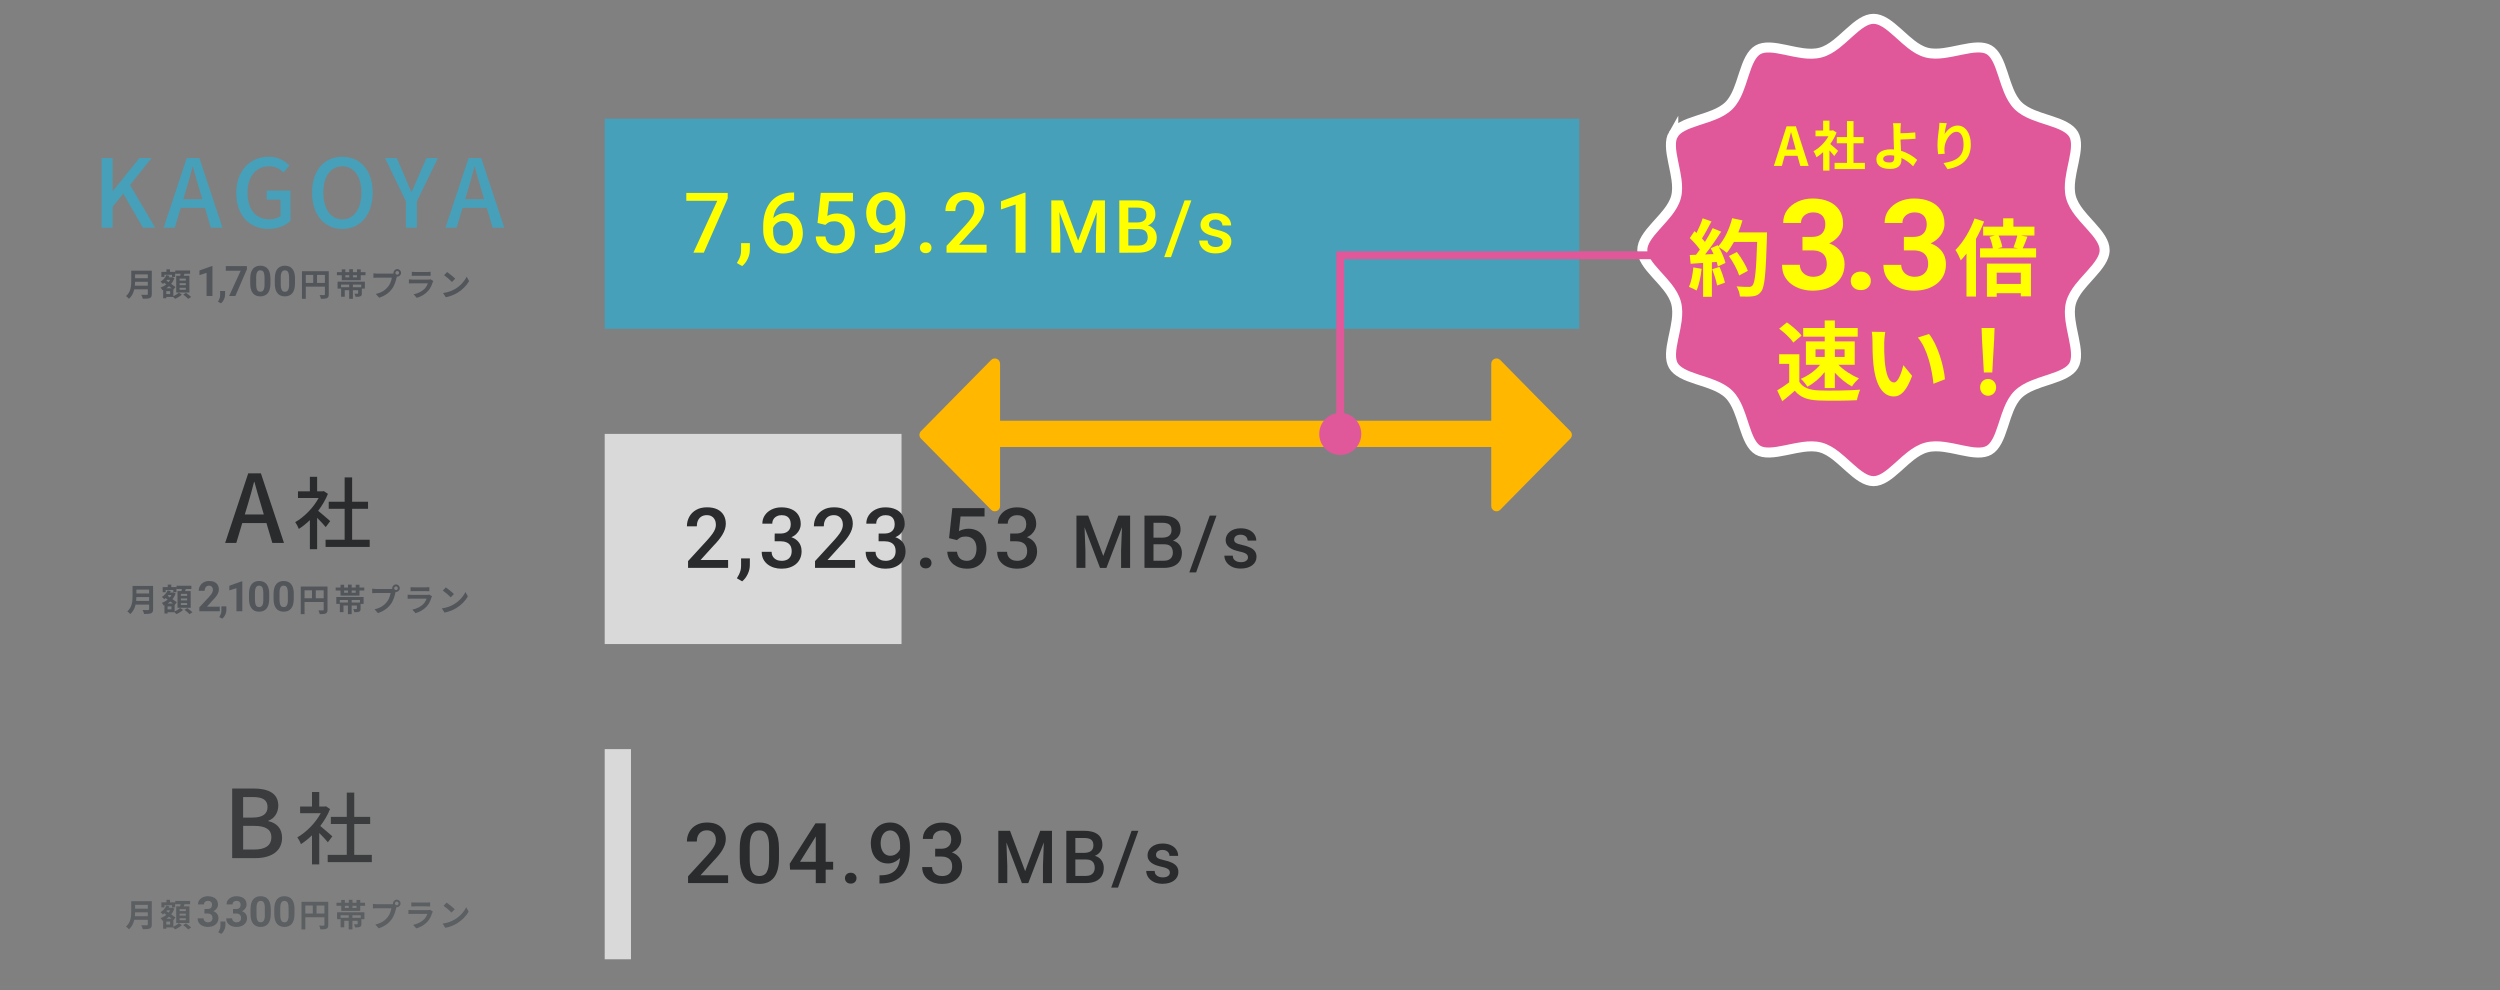 <?xml version="1.0" encoding="UTF-8"?><svg id="_レイヤー_1" xmlns="http://www.w3.org/2000/svg" width="1000" height="396" viewBox="0 0 1000 396"><rect x="0" y="0" width="1000" height="396" fill="#808080" stroke="none"/><rect x="396.34" y="168.3" width="203.84" height="10.51" rx="2.1" ry="2.1" fill="#ffb700" stroke-width="0"/><path d="m368.38,175.43c-.81-.82-.81-2.13,0-2.95l28.05-28.47c1.32-1.34,3.6-.4,3.6,1.48v56.94c0,1.88-2.28,2.81-3.6,1.47l-28.05-28.47Z" fill="#ffb700" stroke-width="0"/><path d="m628.15,172.48c.81.82.81,2.13,0,2.95l-28.05,28.47c-1.32,1.34-3.6.4-3.6-1.48v-56.94c0-1.88,2.28-2.81,3.6-1.47l28.05,28.47Z" fill="#ffb700" stroke-width="0"/><path d="m40.66,91.08v-27.84h4.39v13.16h.11l10.59-13.16h4.88l-8.62,10.74,10.06,17.1h-4.88l-7.87-13.62-4.27,5.22v8.4h-4.39Zm32.66-11.39h7.6l-1.1-3.74c-.95-3.03-1.78-6.13-2.65-9.27h-.15c-.79,3.18-1.66,6.24-2.57,9.27l-1.13,3.74Zm11.01,11.39l-2.35-7.94h-9.68l-2.38,7.94h-4.46l9.23-27.84h5.07l9.23,27.84h-4.65Zm23.05.49c-7.45,0-12.86-5.22-12.86-14.34s5.6-14.53,12.97-14.53c3.93,0,6.58,1.74,8.28,3.52l-2.38,2.8c-1.36-1.4-3.06-2.5-5.75-2.5-5.18,0-8.62,4.01-8.62,10.55s3.06,10.67,8.81,10.67c1.7,0,3.4-.49,4.39-1.36v-6.54h-5.52v-3.59h9.49v12.07c-1.85,1.85-4.99,3.25-8.81,3.25Zm29.55,0c-7.15,0-12.1-5.56-12.1-14.53s4.96-14.34,12.1-14.34,12.14,5.37,12.14,14.34-4.99,14.53-12.14,14.53Zm0-3.82c4.61,0,7.64-4.16,7.64-10.7s-3.03-10.52-7.64-10.52-7.6,3.97-7.6,10.52,2.99,10.7,7.6,10.7Zm25.44,3.33v-10.55l-8.36-17.29h4.69l3.22,7.38c.87,2.08,1.66,4.01,2.61,6.13h.15c.91-2.12,1.82-4.05,2.65-6.13l3.25-7.38h4.58l-8.4,17.29v10.55h-4.39Zm23.68-11.39h7.6l-1.1-3.74c-.95-3.03-1.78-6.13-2.65-9.27h-.15c-.79,3.18-1.66,6.24-2.57,9.27l-1.13,3.74Zm11.01,11.39l-2.35-7.94h-9.68l-2.38,7.94h-4.46l9.23-27.84h5.07l9.23,27.84h-4.65Z" fill="#46a0b9" stroke-width="0"/><path d="m53.52,108.28h6.3v1.48h-6.3v-1.48Zm.01,3.01h6.35v1.44h-6.35v-1.44Zm-.06,2.99h6.33v1.46h-6.33v-1.46Zm-.98-6h1.55v4.17c0,2.19-.34,5.28-2.47,7.07-.23-.32-.84-.88-1.17-1.08,1.92-1.63,2.09-4.06,2.09-5.99v-4.17Zm6.63,0h1.6v9.33c0,.9-.21,1.35-.79,1.6-.61.26-1.5.29-2.81.29-.09-.45-.38-1.19-.63-1.59.9.05,1.94.04,2.24.04.29-.01.39-.1.39-.37v-9.31Zm7.04,2.64h2.51v1.02h-2.51v-1.02Zm.42-3.19h1.41v1.97h-1.41v-1.97Zm-.64,7.58h3.39v3.47h-3.39v-1.15h2.11v-1.17h-2.11v-1.15Zm-1.39-6.57h5.51v2.04h-1.26v-.87h-3.04v.87h-1.21v-2.04Zm.71,6.57h1.26v4h-1.26v-4Zm3.16-4.39h.24l.23-.05.86.39c-.83,2.38-2.67,4-4.75,4.85-.16-.32-.52-.82-.78-1.08,1.88-.64,3.59-2.12,4.21-3.9v-.21Zm-1.88-.88l1.24.32c-.57,1.3-1.56,2.47-2.6,3.22-.2-.24-.68-.69-.96-.9,1-.61,1.87-1.58,2.32-2.64Zm-1.12,2.89l.79-.91c1.24.82,3.09,2.03,4,2.79l-.86,1.06c-.86-.78-2.66-2.06-3.93-2.94Zm4.67-4.74h5.94v1.3h-5.94v-1.3Zm1.74,5.09v.77h2.5v-.77h-2.5Zm0,1.83v.78h2.5v-.78h-2.5Zm0-3.66v.78h2.5v-.78h-2.5Zm-1.35-1.12h5.28v6.68h-5.28v-6.68Zm1.83-1.45l1.65.19c-.25.77-.55,1.56-.77,2.09l-1.26-.24c.15-.59.32-1.44.38-2.04Zm-.79,8.18l1.22.77c-.67.64-1.77,1.32-2.7,1.69-.23-.28-.66-.69-.97-.96.91-.34,1.94-.98,2.45-1.5Zm1.77.76l1.1-.69c.68.47,1.6,1.17,2.07,1.65l-1.17.77c-.42-.47-1.3-1.22-1.99-1.73Zm11.69-11.4v11.98h-2.36v-9.25l-2.84.9v-1.86l4.95-1.76h.26Zm5.05,9.98v1.58c0,.61-.16,1.22-.47,1.84-.3.62-.68,1.13-1.15,1.52l-1.23-.63c.14-.25.27-.5.4-.76.13-.25.24-.53.33-.83.09-.3.13-.64.13-1.03v-1.7h1.99Zm8.74-9.96v1.27l-4.62,10.68h-2.5l4.62-10.1h-5.95v-1.85h8.45Zm9.41,4.92v2.07c0,.9-.1,1.67-.29,2.32-.19.65-.47,1.18-.83,1.59-.36.41-.78.71-1.27.91-.49.2-1.04.3-1.64.3-.48,0-.93-.06-1.35-.18-.42-.13-.79-.32-1.13-.58-.33-.26-.61-.59-.85-.99-.24-.4-.42-.89-.54-1.44-.13-.56-.19-1.2-.19-1.92v-2.07c0-.9.1-1.67.29-2.31.2-.65.47-1.17.83-1.58.36-.41.79-.71,1.28-.9.49-.2,1.04-.3,1.64-.3.48,0,.93.06,1.34.19.42.12.79.31,1.12.57.33.26.62.59.85.99.24.4.42.88.54,1.44.13.55.19,1.19.19,1.9Zm-2.37,2.38v-2.7c0-.43-.02-.81-.07-1.13-.04-.32-.11-.6-.2-.82-.09-.23-.21-.42-.35-.56-.14-.14-.29-.25-.47-.31-.18-.07-.37-.1-.58-.1-.27,0-.51.05-.71.16-.2.1-.38.27-.52.5-.14.22-.25.53-.33.9-.07.37-.11.83-.11,1.36v2.7c0,.43.02.81.07,1.14.05.33.12.61.21.85.1.23.21.42.34.57.14.14.29.25.47.31.18.07.38.1.59.1.26,0,.49-.05.7-.16.21-.11.38-.28.53-.51.15-.24.26-.54.33-.92.07-.38.11-.84.11-1.38Zm12.19-2.38v2.07c0,.9-.1,1.67-.29,2.32-.19.65-.47,1.18-.83,1.59-.36.41-.78.71-1.27.91s-1.04.3-1.64.3c-.48,0-.93-.06-1.35-.18-.42-.13-.79-.32-1.12-.58-.33-.26-.61-.59-.85-.99-.23-.4-.42-.89-.54-1.44-.13-.56-.19-1.2-.19-1.92v-2.07c0-.9.1-1.67.29-2.31.2-.65.47-1.17.83-1.58.36-.41.79-.71,1.28-.9.49-.2,1.04-.3,1.64-.3.48,0,.93.06,1.34.19.42.12.79.31,1.13.57.33.26.62.59.85.99.24.4.42.88.54,1.44.13.55.19,1.19.19,1.9Zm-2.37,2.38v-2.7c0-.43-.03-.81-.07-1.13-.04-.32-.11-.6-.2-.82-.09-.23-.21-.42-.34-.56-.14-.14-.29-.25-.47-.31-.18-.07-.37-.1-.58-.1-.27,0-.51.05-.71.16-.2.1-.38.27-.52.5-.14.22-.25.53-.33.9-.07.37-.11.83-.11,1.36v2.7c0,.43.02.81.07,1.14.05.33.12.61.21.85.1.23.21.42.34.57.14.14.29.25.47.31.18.07.38.1.59.1.26,0,.49-.05.7-.16.21-.11.38-.28.53-.51.15-.24.26-.54.33-.92.07-.38.11-.84.11-1.38Zm5.16-5.26h9.9v1.5h-8.37v9.54h-1.53v-11.05Zm9.17,0h1.54v9.27c0,.82-.18,1.25-.71,1.5-.52.24-1.27.28-2.41.28-.06-.43-.33-1.12-.54-1.51.73.04,1.55.03,1.8.03s.32-.08.32-.3v-9.25Zm-8.33,4.69h9.08v1.5h-9.08v-1.5Zm3.67-3.87h1.51v4.61h-1.51v-4.61Zm14.37,4.46h1.49v5.75h-1.49v-5.75Zm.03-6.08h1.48v3.66h-1.48v-3.66Zm-3.27,7.19h7.38v1.2h-5.91v2.62h-1.46v-3.82Zm6.82,0h1.49v2.45c0,.66-.13,1-.59,1.2-.45.2-1.08.21-1.92.21-.08-.4-.26-.92-.45-1.27.5.03,1.1.03,1.26.03.16-.01.21-.05.21-.19v-2.42Zm-8.23-2.21h10.93v2.77h-1.46v-1.58h-8.07v1.58h-1.4v-2.77Zm1.68-4.92h1.44v3.2h4.65v-3.2h1.5v4.36h-7.59v-4.36Zm-1.93,1.11h11.44v1.22h-11.44v-1.22Zm23.4.29c0,.4.33.73.73.73s.73-.33.73-.73-.33-.73-.73-.73-.73.33-.73.73Zm-.78,0c0-.83.68-1.51,1.51-1.51s1.51.68,1.51,1.51-.68,1.51-1.51,1.51-1.51-.68-1.51-1.51Zm1.54,1c-.13.24-.21.61-.28.87-.29,1.24-.84,3.2-1.9,4.6-1.13,1.51-2.81,2.76-5.07,3.48l-1.37-1.51c2.51-.58,3.93-1.68,4.94-2.95.84-1.05,1.32-2.48,1.49-3.57h-5.88c-.58,0-1.17.04-1.5.06v-1.79c.38.05,1.08.11,1.5.11h5.84c.25,0,.66-.01.98-.1l1.25.79Zm5.8-1.42c.34.05.88.08,1.31.08h4.84c.4,0,1.02-.03,1.36-.08v1.64c-.33-.03-.92-.05-1.39-.05h-4.82c-.42,0-.95.01-1.31.05v-1.64Zm8.59,3.67c-.09.16-.2.39-.24.52-.39,1.22-.93,2.46-1.87,3.49-1.27,1.42-2.89,2.27-4.5,2.74l-1.26-1.42c1.9-.4,3.4-1.22,4.38-2.22.67-.68,1.07-1.48,1.29-2.17h-6.08c-.32,0-.95.01-1.48.05v-1.64c.54.05,1.07.09,1.48.09h6.23c.42,0,.76-.05.93-.14l1.12.71Zm5.51-3.58c.87.59,2.51,1.9,3.25,2.67l-1.29,1.31c-.66-.71-2.24-2.08-3.16-2.71l1.2-1.27Zm-1.59,8.4c1.98-.28,3.61-.92,4.83-1.64,2.16-1.29,3.8-3.2,4.6-4.9l.97,1.77c-.95,1.71-2.62,3.45-4.65,4.68-1.29.77-2.91,1.46-4.68,1.77l-1.07-1.66Z" fill="#52565a" stroke-width="0"/><rect x="241.88" y="47.47" width="389.83" height="84.06" fill="#46a0b9" stroke-width="0"/><path d="m291.09,77.15v2.17l-9.56,21.74h-4.17l9.54-20.75h-12.38v-3.15h16.57Zm8.86,20.1l-.02,2.82c0,1.12-.28,2.27-.84,3.45s-1.3,2.16-2.22,2.92l-2.12-1.23c.31-.49.59-.99.84-1.49.25-.5.45-1.04.61-1.61s.23-1.2.23-1.89v-2.97h3.51Zm17.21-20.24h.49v3.24h-.28c-1.41,0-2.63.22-3.66.66-1.02.44-1.85,1.04-2.51,1.81s-1.15,1.66-1.48,2.69c-.32,1.02-.48,2.1-.48,3.25v3.76c0,.95.1,1.79.31,2.53.21.72.5,1.33.87,1.82.38.48.82.85,1.31,1.1.49.25,1.02.38,1.59.38s1.13-.12,1.61-.36c.48-.25.89-.6,1.23-1.03.34-.44.6-.96.77-1.56.18-.6.26-1.26.26-1.97s-.09-1.31-.26-1.9c-.16-.6-.41-1.13-.74-1.58-.33-.46-.74-.82-1.23-1.07-.48-.26-1.04-.39-1.67-.39-.79,0-1.51.19-2.15.56-.63.37-1.15.86-1.54,1.46-.38.59-.59,1.22-.62,1.89l-1.51-.49c.09-1.02.31-1.93.67-2.74.37-.81.86-1.5,1.46-2.07.6-.57,1.3-1,2.08-1.3.8-.31,1.67-.46,2.63-.46,1.16,0,2.17.22,3.02.66.85.44,1.56,1.03,2.12,1.79.57.74.99,1.6,1.26,2.56.28.95.43,1.95.43,2.99,0,1.15-.17,2.22-.53,3.22-.35.98-.86,1.85-1.54,2.59-.67.74-1.48,1.32-2.45,1.74-.95.42-2.04.62-3.25.62-1.28,0-2.43-.25-3.43-.74-1-.49-1.84-1.17-2.54-2.04-.69-.86-1.21-1.86-1.58-2.99-.36-1.13-.54-2.32-.54-3.58v-1.64c0-1.82.23-3.53.69-5.14.46-1.62,1.17-3.05,2.12-4.28.96-1.24,2.19-2.21,3.69-2.91,1.5-.71,3.29-1.07,5.37-1.07Zm12.99,12.94l-3.15-.77,1.3-12.02h12.89v3.35h-9.6l-.66,5.86c.37-.22.89-.43,1.54-.64.66-.22,1.41-.33,2.25-.33,1.13,0,2.13.19,3.02.56.9.36,1.66.89,2.28,1.59.62.69,1.1,1.53,1.43,2.53.33.98.49,2.1.49,3.33,0,1.11-.16,2.14-.49,3.1-.32.96-.8,1.81-1.44,2.54-.65.73-1.46,1.31-2.45,1.72-.97.41-2.13.61-3.46.61-1,0-1.95-.14-2.87-.43-.91-.3-1.72-.73-2.45-1.3-.72-.58-1.3-1.29-1.74-2.13-.44-.85-.69-1.83-.75-2.94h3.87c.1.78.31,1.44.64,1.99.34.54.79.95,1.35,1.23.56.28,1.2.43,1.94.43.67,0,1.24-.11,1.72-.34.48-.24.88-.58,1.2-1.02.33-.45.57-.97.72-1.58.16-.6.25-1.27.25-2s-.09-1.34-.28-1.92c-.18-.58-.44-1.08-.8-1.51-.35-.43-.79-.76-1.33-.99-.54-.24-1.15-.36-1.86-.36-.94,0-1.66.14-2.17.41-.49.27-.95.61-1.38,1.02Zm19.82,8h.33c1.51,0,2.77-.2,3.78-.59,1.02-.41,1.83-.96,2.43-1.67.6-.71,1.03-1.55,1.3-2.51.26-.96.39-2.01.39-3.14v-4.12c0-.97-.1-1.83-.31-2.56-.2-.74-.48-1.36-.85-1.86-.36-.5-.78-.88-1.27-1.13-.47-.25-.98-.38-1.53-.38-.6,0-1.14.14-1.63.41-.47.26-.87.63-1.2,1.1-.32.46-.56,1-.74,1.63-.16.61-.25,1.27-.25,1.97,0,.66.08,1.29.23,1.9.16.6.4,1.14.72,1.61.32.47.72.84,1.2,1.12.48.27,1.05.41,1.69.41.61,0,1.18-.12,1.69-.34.51-.24.96-.56,1.35-.97.38-.41.68-.86.9-1.36.22-.5.34-1.02.36-1.54l1.51.46c0,.83-.18,1.65-.53,2.46-.34.8-.82,1.53-1.43,2.2-.6.66-1.31,1.18-2.12,1.58-.8.39-1.67.59-2.61.59-1.14,0-2.14-.21-3.02-.64-.86-.44-1.59-1.03-2.17-1.77-.57-.74-1-1.6-1.28-2.56-.28-.96-.43-1.98-.43-3.04,0-1.15.18-2.23.53-3.24.35-1.01.86-1.89,1.53-2.66.67-.78,1.48-1.38,2.43-1.81.96-.44,2.05-.66,3.27-.66,1.29,0,2.42.25,3.4.75s1.8,1.2,2.46,2.09c.67.89,1.17,1.92,1.51,3.09.34,1.17.51,2.43.51,3.78v1.4c0,1.41-.13,2.77-.38,4.09-.25,1.3-.66,2.51-1.23,3.63-.56,1.11-1.3,2.08-2.22,2.92-.91.83-2.02,1.48-3.35,1.95-1.31.46-2.86.69-4.63.69h-.36v-3.27Zm18,1.15c0-.61.21-1.13.62-1.54.42-.43.98-.64,1.69-.64s1.29.21,1.69.64c.42.42.62.93.62,1.54s-.21,1.13-.62,1.54c-.4.42-.97.62-1.69.62s-1.27-.21-1.69-.62-.62-.93-.62-1.54Zm26.67-1.18v3.15h-16.02v-2.71l7.78-8.49c.85-.96,1.53-1.8,2.02-2.5.49-.7.84-1.33,1.03-1.89.21-.57.31-1.12.31-1.66,0-.76-.14-1.42-.43-1.99-.27-.58-.68-1.03-1.21-1.36-.54-.34-1.19-.51-1.95-.51-.89,0-1.63.19-2.23.57-.6.38-1.06.91-1.36,1.59-.31.67-.46,1.43-.46,2.3h-3.96c0-1.39.32-2.66.95-3.81.63-1.16,1.55-2.08,2.76-2.76,1.2-.69,2.65-1.03,4.35-1.03,1.6,0,2.95.27,4.07.8,1.12.54,1.96,1.3,2.54,2.28.59.98.89,2.15.89,3.5,0,.74-.12,1.48-.36,2.22-.24.73-.59,1.47-1.03,2.2-.44.72-.96,1.45-1.56,2.18-.6.72-1.26,1.46-1.99,2.2l-5.17,5.7h11.03Zm15.57-20.83v23.99h-3.96v-19.29l-5.86,1.99v-3.27l9.34-3.41h.48Zm11.77,3.07h3.22l6.05,16.13,6.03-16.13h3.22l-7.99,20.92h-2.56l-7.97-20.92Zm-1.46,0h3.06l.53,13.96v6.95h-3.59v-20.92Zm18.39,0h3.07v20.92h-3.61v-6.95l.53-13.96Zm16.67,11.46h-5.33l-.03-2.63h4.65c.78,0,1.45-.11,2-.34.56-.24.98-.58,1.26-1.02.29-.45.43-.99.43-1.62,0-.7-.13-1.27-.4-1.71-.27-.44-.68-.76-1.24-.96-.55-.2-1.25-.3-2.1-.3h-3.49v18.04h-3.61v-20.92h7.1c1.15,0,2.17.11,3.07.33.91.22,1.68.57,2.31,1.03.64.46,1.13,1.04,1.45,1.75.34.71.5,1.55.5,2.53,0,.86-.21,1.65-.62,2.37-.41.71-1.02,1.29-1.82,1.74-.8.45-1.81.72-3,.8l-1.15.9Zm-.16,9.45h-6.31l1.62-2.86h4.68c.81,0,1.49-.13,2.04-.4.55-.28.95-.66,1.22-1.13.28-.49.42-1.06.42-1.71s-.12-1.27-.36-1.77c-.24-.51-.62-.9-1.13-1.16-.52-.28-1.19-.42-2.03-.42h-4.05l.03-2.63h5.27l.82.99c1.15.04,2.09.29,2.83.76.75.47,1.3,1.08,1.67,1.82.36.75.55,1.55.55,2.41,0,1.33-.29,2.45-.88,3.35-.57.9-1.4,1.58-2.48,2.05-1.08.46-2.38.69-3.91.69Zm21.12-20.92l-8.15,22.71h-2.72l8.16-22.71h2.7Zm12.59,16.71c0-.34-.09-.66-.26-.93-.17-.29-.5-.55-.99-.78-.48-.23-1.19-.44-2.13-.63-.82-.18-1.58-.4-2.27-.65-.68-.26-1.27-.57-1.75-.93-.49-.36-.87-.8-1.14-1.29-.27-.5-.4-1.07-.4-1.72s.14-1.23.42-1.8c.28-.57.68-1.06,1.19-1.49.52-.43,1.14-.77,1.88-1.02.75-.25,1.58-.37,2.5-.37,1.3,0,2.42.22,3.35.66.94.43,1.66,1.02,2.16,1.77.5.74.75,1.57.75,2.5h-3.46c0-.41-.11-.79-.32-1.15-.2-.36-.51-.66-.92-.88-.41-.23-.93-.34-1.55-.34s-1.09.1-1.48.29c-.38.18-.67.42-.86.72-.18.3-.27.62-.27.98,0,.26.05.49.14.7.11.2.28.39.52.56.24.16.57.32.98.46.42.14.95.28,1.58.42,1.19.25,2.21.57,3.06.96.86.38,1.52.88,1.98,1.49.46.6.69,1.37.69,2.3,0,.69-.15,1.32-.45,1.9-.29.57-.71,1.06-1.26,1.48-.55.41-1.22.73-2,.96-.77.23-1.63.34-2.59.34-1.41,0-2.6-.25-3.58-.75-.98-.51-1.72-1.15-2.23-1.94-.5-.8-.75-1.62-.75-2.47h3.35c.04.64.22,1.15.53,1.54.33.37.73.65,1.21.82.49.16.99.24,1.51.24.62,0,1.14-.08,1.57-.24.42-.17.74-.4.96-.69.22-.3.33-.63.33-1.01Z" fill="#ff0" stroke-width="0"/><path d="m97.92,205.78h7.6l-1.1-3.74c-.95-3.03-1.78-6.13-2.65-9.27h-.15c-.79,3.18-1.66,6.24-2.57,9.27l-1.13,3.74Zm11.01,11.39l-2.35-7.94h-9.68l-2.38,7.94h-4.46l9.23-27.84h5.07l9.23,27.84h-4.65Zm23.16-8.73l-1.8,2.4c-.73-.91-2.14-2.43-3.44-3.72v12.55h-2.9v-11.63c-1.42,1.39-2.93,2.58-4.41,3.53-.28-.76-1.01-2.14-1.45-2.71,3.59-2.05,7.22-5.71,9.36-9.65h-8.26v-2.68h4.76v-5.8h2.9v5.8h2.18l.5-.09,1.64,1.1c-.95,2.4-2.33,4.7-3.91,6.78,1.48,1.2,4.1,3.47,4.82,4.13Zm8.76,7.44h7.03v2.9h-17.65v-2.9h7.63v-12.36h-6.37v-2.84h6.37v-9.71h2.99v9.71h6.37v2.84h-6.37v12.36Z" fill="#292b2d" stroke-width="0"/><path d="m54.04,234.38h6.3v1.47h-6.3v-1.47Zm.01,3.01h6.35v1.44h-6.35v-1.44Zm-.06,2.99h6.33v1.46h-6.33v-1.46Zm-.98-6h1.55v4.17c0,2.2-.34,5.29-2.47,7.07-.23-.32-.84-.88-1.17-1.08,1.92-1.63,2.09-4.07,2.09-5.99v-4.17Zm6.63,0h1.6v9.33c0,.89-.21,1.34-.79,1.6-.61.26-1.5.29-2.81.29-.09-.46-.38-1.19-.63-1.6.9.05,1.94.04,2.24.04.29-.01.39-.11.39-.37v-9.3Zm7.04,2.63h2.51v1.03h-2.51v-1.03Zm.42-3.18h1.41v1.96h-1.41v-1.96Zm-.64,7.58h3.39v3.47h-3.39v-1.15h2.11v-1.18h-2.11v-1.15Zm-1.39-6.57h5.51v2.04h-1.26v-.87h-3.04v.87h-1.21v-2.04Zm.71,6.57h1.26v3.99h-1.26v-3.99Zm3.16-4.39h.24l.23-.04.86.39c-.83,2.39-2.67,3.99-4.75,4.85-.16-.32-.52-.82-.78-1.08,1.88-.65,3.59-2.12,4.21-3.9v-.22Zm-1.88-.88l1.24.32c-.57,1.3-1.56,2.48-2.6,3.22-.2-.23-.68-.69-.96-.89,1-.6,1.87-1.58,2.32-2.64Zm-1.12,2.89l.79-.9c1.24.82,3.09,2.03,4,2.78l-.86,1.06c-.86-.79-2.66-2.06-3.93-2.94Zm4.67-4.74h5.94v1.3h-5.94v-1.3Zm1.74,5.1v.77h2.5v-.77h-2.5Zm0,1.83v.78h2.5v-.78h-2.5Zm0-3.66v.78h2.5v-.78h-2.5Zm-1.35-1.12h5.28v6.68h-5.28v-6.68Zm1.83-1.45l1.65.19c-.25.77-.55,1.57-.77,2.09l-1.26-.24c.15-.59.32-1.43.38-2.04Zm-.79,8.19l1.22.77c-.67.64-1.77,1.32-2.7,1.69-.23-.28-.66-.69-.97-.96.91-.35,1.94-.99,2.45-1.5Zm1.77.76l1.1-.69c.68.46,1.6,1.17,2.07,1.65l-1.17.77c-.42-.46-1.3-1.22-1.99-1.72Zm14.1-1.27v1.85h-8.18v-1.58l3.87-4.15c.39-.43.69-.81.92-1.13.22-.34.39-.63.48-.89.1-.27.16-.53.16-.77,0-.36-.06-.67-.18-.92-.12-.26-.3-.46-.53-.61-.23-.15-.51-.21-.85-.21-.36,0-.67.08-.94.26-.26.17-.45.42-.59.73-.13.32-.2.66-.2,1.06h-2.37c0-.71.17-1.37.51-1.95.34-.6.82-1.07,1.44-1.42.62-.36,1.35-.54,2.2-.54s1.54.14,2.12.41c.58.27,1.02.66,1.31,1.17.3.5.45,1.1.45,1.81,0,.39-.06.78-.19,1.16-.13.38-.31.75-.54,1.11-.23.37-.51.75-.84,1.12-.33.38-.69.77-1.09,1.17l-2.08,2.33h5.12Zm2.64-.15v1.59c0,.61-.16,1.22-.47,1.84-.3.62-.68,1.12-1.15,1.51l-1.23-.63c.14-.25.27-.5.4-.76s.24-.53.33-.82c.09-.3.13-.65.13-1.03v-1.7h1.99Zm6.38-9.98v11.98h-2.36v-9.25l-2.84.89v-1.86l4.95-1.77h.26Zm10.76,4.95v2.07c0,.9-.1,1.67-.29,2.32-.19.65-.47,1.18-.83,1.6-.36.41-.78.71-1.27.91-.49.19-1.04.29-1.64.29-.48,0-.93-.06-1.35-.19s-.79-.32-1.12-.58c-.33-.26-.61-.6-.85-1-.24-.4-.42-.88-.54-1.44-.13-.56-.19-1.2-.19-1.92v-2.07c0-.89.1-1.66.29-2.3.2-.65.47-1.18.83-1.59.36-.41.79-.71,1.28-.9.49-.2,1.04-.29,1.64-.29.48,0,.93.06,1.34.19.42.12.79.3,1.12.57.33.25.62.59.85.99s.42.88.54,1.44c.13.56.19,1.19.19,1.9Zm-2.37,2.39v-2.7c0-.43-.02-.81-.07-1.13-.04-.33-.11-.6-.2-.82-.09-.23-.21-.42-.35-.56-.14-.15-.29-.25-.47-.32-.18-.06-.37-.09-.58-.09-.27,0-.51.05-.71.16-.2.09-.38.26-.52.49-.14.23-.25.53-.33.9-.07.38-.11.83-.11,1.37v2.7c0,.43.02.81.07,1.13.05.34.12.61.21.85.1.23.21.42.34.57.14.14.29.24.47.3.18.07.38.11.59.11.26,0,.49-.05.7-.16.21-.11.38-.28.53-.5.15-.24.26-.55.33-.92.07-.38.11-.84.11-1.38Zm12.19-2.39v2.07c0,.9-.1,1.67-.29,2.32-.19.65-.47,1.18-.83,1.6-.36.41-.78.71-1.27.91-.49.19-1.04.29-1.64.29-.48,0-.93-.06-1.35-.19s-.79-.32-1.12-.58c-.33-.26-.61-.6-.85-1-.24-.4-.42-.88-.54-1.44-.13-.56-.19-1.2-.19-1.92v-2.07c0-.89.1-1.66.29-2.3.2-.65.47-1.18.83-1.59.36-.41.79-.71,1.28-.9.49-.2,1.04-.29,1.64-.29.48,0,.93.06,1.34.19.42.12.79.3,1.13.57.33.25.62.59.85.99s.42.88.54,1.44c.13.56.19,1.19.19,1.9Zm-2.37,2.39v-2.7c0-.43-.03-.81-.07-1.13-.04-.33-.11-.6-.2-.82-.09-.23-.21-.42-.34-.56-.14-.15-.29-.25-.47-.32-.18-.06-.37-.09-.58-.09-.27,0-.51.05-.71.16-.2.09-.38.26-.52.49-.14.23-.25.53-.33.9-.07.38-.11.83-.11,1.37v2.7c0,.43.02.81.07,1.13.05.34.12.61.21.85.1.23.21.42.34.57.14.14.29.24.47.3.18.07.38.11.59.11.26,0,.49-.05.7-.16.21-.11.38-.28.53-.5.15-.24.26-.55.33-.92.07-.38.11-.84.11-1.38Zm5.16-5.26h9.9v1.5h-8.37v9.54h-1.53v-11.04Zm9.17,0h1.54v9.27c0,.82-.18,1.25-.71,1.5-.52.23-1.27.27-2.41.27-.06-.43-.33-1.12-.54-1.51.73.04,1.55.02,1.8.02s.32-.07.32-.29v-9.26Zm-8.34,4.69h9.08v1.5h-9.08v-1.5Zm3.67-3.87h1.51v4.61h-1.51v-4.61Zm14.37,4.47h1.49v5.75h-1.49v-5.75Zm.03-6.08h1.48v3.66h-1.48v-3.66Zm-3.27,7.19h7.38v1.2h-5.91v2.63h-1.46v-3.82Zm6.82,0h1.49v2.45c0,.65-.13,1-.59,1.2-.45.2-1.08.21-1.92.21-.08-.4-.26-.91-.45-1.27.5.03,1.1.03,1.26.03.16-.02.22-.05.22-.19v-2.43Zm-8.23-2.21h10.93v2.77h-1.46v-1.58h-8.07v1.58h-1.4v-2.77Zm1.68-4.92h1.44v3.2h4.65v-3.2h1.5v4.36h-7.59v-4.36Zm-1.93,1.11h11.44v1.22h-11.44v-1.22Zm23.4.28c0,.41.33.74.73.74s.73-.33.73-.74-.33-.72-.73-.72-.73.33-.73.72Zm-.78,0c0-.83.68-1.51,1.51-1.51s1.51.68,1.51,1.51-.68,1.51-1.51,1.51-1.51-.67-1.51-1.51Zm1.54,1c-.13.24-.21.61-.28.87-.29,1.24-.84,3.2-1.9,4.6-1.13,1.51-2.81,2.76-5.07,3.48l-1.37-1.51c2.51-.58,3.93-1.67,4.94-2.95.84-1.04,1.32-2.48,1.49-3.56h-5.88c-.58,0-1.17.03-1.5.06v-1.8c.38.05,1.08.12,1.5.12h5.84c.25,0,.66-.01.98-.09l1.25.79Zm5.8-1.42c.34.04.88.07,1.31.07h4.84c.4,0,1.02-.03,1.36-.07v1.64c-.33-.03-.92-.05-1.39-.05h-4.82c-.42,0-.95.01-1.31.05v-1.64Zm8.59,3.67c-.09.16-.2.39-.24.51-.39,1.22-.93,2.46-1.87,3.49-1.27,1.43-2.89,2.27-4.5,2.74l-1.26-1.43c1.9-.4,3.4-1.22,4.38-2.22.67-.68,1.07-1.47,1.29-2.16h-6.08c-.32,0-.95.01-1.48.04v-1.64c.54.05,1.07.09,1.48.09h6.23c.42,0,.76-.05.93-.14l1.12.7Zm5.51-3.58c.87.59,2.51,1.9,3.25,2.67l-1.29,1.31c-.66-.7-2.24-2.08-3.16-2.71l1.2-1.27Zm-1.59,8.4c1.98-.27,3.61-.91,4.83-1.64,2.16-1.28,3.8-3.2,4.6-4.91l.97,1.77c-.95,1.72-2.62,3.46-4.65,4.69-1.29.77-2.91,1.46-4.68,1.77l-1.07-1.67Z" fill="#52565a" stroke-width="0"/><rect x="241.88" y="173.56" width="118.73" height="84.06" fill="#d9d9d9" stroke-width="0"/><path d="m291.24,224v3.15h-16.02v-2.71l7.78-8.49c.85-.96,1.53-1.79,2.02-2.49.49-.7.84-1.33,1.03-1.89.21-.57.31-1.12.31-1.66,0-.75-.14-1.42-.43-1.98-.27-.58-.68-1.03-1.21-1.36-.54-.34-1.19-.51-1.95-.51-.89,0-1.63.19-2.23.57-.6.38-1.06.91-1.36,1.59-.31.67-.46,1.44-.46,2.3h-3.96c0-1.39.32-2.66.95-3.81.63-1.16,1.55-2.08,2.76-2.76,1.2-.69,2.66-1.03,4.35-1.03,1.6,0,2.96.27,4.07.8,1.12.54,1.96,1.3,2.54,2.28.59.98.89,2.15.89,3.49,0,.75-.12,1.48-.36,2.22s-.59,1.47-1.03,2.21c-.44.71-.96,1.45-1.56,2.18s-1.26,1.46-1.99,2.21l-5.17,5.7h11.03Zm8.71-.65l-.02,2.82c0,1.11-.28,2.27-.84,3.45-.56,1.19-1.3,2.16-2.22,2.92l-2.12-1.23c.31-.49.59-.99.84-1.49.25-.5.45-1.04.61-1.61s.23-1.2.23-1.89v-2.96h3.51Zm9.91-9.94h2.36c.92,0,1.68-.16,2.28-.47.61-.32,1.07-.76,1.36-1.31.3-.56.44-1.2.44-1.92s-.14-1.4-.41-1.94c-.26-.55-.67-.97-1.21-1.26-.54-.3-1.22-.44-2.05-.44-.7,0-1.34.14-1.9.43-.56.27-1,.67-1.33,1.18-.33.5-.49,1.11-.49,1.8h-3.97c0-1.27.33-2.39,1-3.38.67-.98,1.58-1.76,2.73-2.31,1.16-.57,2.46-.85,3.91-.85,1.54,0,2.89.26,4.04.77,1.16.5,2.06,1.26,2.71,2.27.65,1.01.97,2.25.97,3.74,0,.68-.16,1.37-.48,2.07-.32.7-.79,1.34-1.41,1.92-.62.57-1.4,1.03-2.33,1.4-.93.35-2.01.53-3.23.53h-2.97v-2.21Zm0,3.09v-2.16h2.97c1.4,0,2.59.16,3.58.49,1,.33,1.81.78,2.43,1.36.62.57,1.08,1.22,1.36,1.95.3.74.44,1.51.44,2.33,0,1.11-.2,2.11-.61,2.98-.39.87-.96,1.61-1.69,2.21-.73.6-1.59,1.05-2.58,1.37-.97.3-2.04.45-3.18.45-1.03,0-2.01-.14-2.95-.42-.94-.28-1.78-.71-2.53-1.27-.74-.57-1.33-1.27-1.77-2.11-.43-.85-.64-1.84-.64-2.95h3.96c0,.7.16,1.33.49,1.88.34.54.81.96,1.41,1.27.61.3,1.31.45,2.1.45.83,0,1.55-.15,2.15-.44.6-.29,1.06-.74,1.38-1.31.33-.58.49-1.28.49-2.1,0-.92-.18-1.68-.54-2.27-.36-.58-.88-1-1.54-1.27-.67-.29-1.46-.43-2.36-.43h-2.36Zm32.17,7.5v3.15h-16.02v-2.71l7.78-8.49c.85-.96,1.53-1.79,2.02-2.49.49-.7.84-1.33,1.03-1.89.21-.57.31-1.12.31-1.66,0-.75-.14-1.42-.43-1.98-.27-.58-.68-1.03-1.21-1.36-.54-.34-1.19-.51-1.95-.51-.89,0-1.63.19-2.23.57-.6.38-1.06.91-1.36,1.59-.31.67-.46,1.44-.46,2.3h-3.96c0-1.39.32-2.66.95-3.81.63-1.16,1.55-2.08,2.76-2.76,1.2-.69,2.65-1.03,4.35-1.03,1.6,0,2.96.27,4.07.8,1.12.54,1.96,1.3,2.54,2.28.59.98.89,2.15.89,3.49,0,.75-.12,1.48-.36,2.22s-.59,1.47-1.03,2.21c-.44.71-.96,1.45-1.56,2.18-.6.73-1.26,1.46-1.99,2.21l-5.17,5.7h11.03Zm9.41-10.59h2.36c.92,0,1.68-.16,2.28-.47.61-.32,1.07-.76,1.36-1.31.3-.56.44-1.2.44-1.92s-.14-1.4-.41-1.94c-.26-.55-.67-.97-1.21-1.26-.54-.3-1.22-.44-2.05-.44-.7,0-1.34.14-1.9.43-.56.27-1,.67-1.33,1.18-.33.5-.49,1.11-.49,1.8h-3.97c0-1.27.33-2.39,1-3.38.67-.98,1.58-1.76,2.73-2.31,1.16-.57,2.46-.85,3.91-.85,1.54,0,2.89.26,4.04.77,1.16.5,2.06,1.26,2.71,2.27.65,1.01.97,2.25.97,3.74,0,.68-.16,1.37-.48,2.07-.32.7-.79,1.34-1.41,1.92-.62.57-1.4,1.03-2.33,1.4-.93.35-2.01.53-3.23.53h-2.97v-2.21Zm0,3.09v-2.16h2.97c1.4,0,2.59.16,3.58.49,1,.33,1.81.78,2.43,1.36.62.57,1.08,1.22,1.36,1.95.3.74.44,1.51.44,2.33,0,1.11-.2,2.11-.61,2.98-.39.87-.96,1.61-1.69,2.21-.73.6-1.59,1.05-2.58,1.37-.97.3-2.04.45-3.18.45-1.03,0-2.01-.14-2.95-.42-.94-.28-1.78-.71-2.53-1.27-.74-.57-1.33-1.27-1.77-2.11-.43-.85-.64-1.84-.64-2.95h3.96c0,.7.16,1.33.49,1.88.34.54.81.96,1.41,1.27.61.3,1.31.45,2.1.45.83,0,1.55-.15,2.15-.44.6-.29,1.06-.74,1.38-1.31.33-.58.49-1.28.49-2.1,0-.92-.18-1.68-.54-2.27-.36-.58-.88-1-1.54-1.27-.67-.29-1.46-.43-2.36-.43h-2.36Zm16.54,8.68c0-.61.21-1.12.62-1.53.42-.43.98-.64,1.69-.64s1.29.21,1.69.64c.42.41.62.92.62,1.53s-.21,1.13-.62,1.54c-.4.42-.97.63-1.69.63s-1.27-.21-1.69-.63c-.42-.41-.62-.92-.62-1.54Zm14.8-9.14l-3.15-.77,1.3-12.02h12.89v3.35h-9.6l-.66,5.87c.37-.22.89-.44,1.54-.64.66-.22,1.41-.34,2.25-.34,1.13,0,2.13.19,3.02.56.9.37,1.66.89,2.28,1.6.62.69,1.1,1.53,1.43,2.53.33.98.49,2.09.49,3.33,0,1.1-.16,2.14-.49,3.1-.32.97-.8,1.82-1.44,2.54-.65.74-1.46,1.31-2.45,1.72-.97.41-2.13.61-3.46.61-1,0-1.95-.14-2.87-.42-.91-.3-1.72-.74-2.45-1.3-.72-.58-1.3-1.29-1.74-2.13-.44-.85-.69-1.83-.76-2.94h3.87c.1.78.31,1.44.64,1.99.34.54.79.96,1.35,1.24.56.28,1.2.42,1.94.42.67,0,1.24-.12,1.72-.35.48-.23.88-.58,1.2-1.01.33-.45.57-.98.72-1.58.16-.61.25-1.27.25-2.01s-.09-1.34-.28-1.92c-.17-.58-.44-1.08-.8-1.51-.35-.42-.79-.76-1.33-.98-.54-.24-1.15-.37-1.86-.37-.94,0-1.66.14-2.17.41-.49.27-.95.62-1.38,1.02Zm21.28-2.63h2.36c.92,0,1.68-.16,2.28-.47.61-.32,1.07-.76,1.36-1.31.3-.56.44-1.2.44-1.92s-.14-1.4-.41-1.94c-.26-.55-.67-.97-1.22-1.26-.54-.3-1.22-.44-2.05-.44-.7,0-1.34.14-1.9.43-.56.27-1,.67-1.33,1.18-.33.5-.49,1.11-.49,1.8h-3.97c0-1.27.33-2.39,1-3.38.67-.98,1.58-1.76,2.73-2.31,1.16-.57,2.46-.85,3.91-.85,1.54,0,2.89.26,4.04.77,1.16.5,2.06,1.26,2.71,2.27.65,1.01.97,2.25.97,3.74,0,.68-.16,1.37-.48,2.07-.32.7-.79,1.34-1.41,1.92-.62.57-1.4,1.03-2.33,1.4-.93.35-2.01.53-3.23.53h-2.97v-2.21Zm0,3.09v-2.16h2.97c1.4,0,2.59.16,3.58.49,1,.33,1.81.78,2.43,1.36.62.57,1.08,1.22,1.36,1.95.3.74.44,1.51.44,2.33,0,1.11-.2,2.11-.61,2.98-.39.87-.96,1.61-1.69,2.21s-1.59,1.05-2.58,1.37c-.97.3-2.04.45-3.19.45-1.03,0-2.01-.14-2.95-.42-.94-.28-1.78-.71-2.53-1.27-.74-.57-1.34-1.27-1.77-2.11-.43-.85-.64-1.84-.64-2.95h3.96c0,.7.16,1.33.49,1.88.34.54.81.96,1.41,1.27.61.3,1.31.45,2.1.45.83,0,1.55-.15,2.15-.44.6-.29,1.06-.74,1.38-1.31.33-.58.49-1.28.49-2.1,0-.92-.18-1.68-.54-2.27-.36-.58-.88-1-1.54-1.27-.67-.29-1.46-.43-2.36-.43h-2.36Zm27.98-10.26h3.22l6.05,16.14,6.03-16.14h3.22l-7.99,20.92h-2.56l-7.97-20.92Zm-1.46,0h3.06l.53,13.96v6.96h-3.59v-20.92Zm18.39,0h3.07v20.92h-3.61v-6.96l.53-13.96Zm16.67,11.46h-5.33l-.03-2.63h4.65c.78,0,1.45-.12,2-.35.56-.23.98-.58,1.26-1.02.29-.45.43-.99.43-1.62,0-.7-.13-1.27-.4-1.71-.27-.44-.68-.76-1.23-.96-.55-.21-1.25-.3-2.1-.3h-3.49v18.04h-3.61v-20.92h7.1c1.15,0,2.17.11,3.07.33.91.22,1.68.57,2.31,1.03.64.46,1.13,1.05,1.45,1.75.34.71.5,1.56.5,2.53,0,.86-.21,1.65-.62,2.36-.41.71-1.02,1.29-1.82,1.74-.8.45-1.81.71-3,.8l-1.15.9Zm-.16,9.46h-6.31l1.62-2.86h4.68c.81,0,1.49-.14,2.04-.4.55-.28.95-.66,1.22-1.13.28-.49.42-1.06.42-1.71s-.12-1.27-.36-1.77c-.24-.51-.62-.89-1.13-1.17-.52-.27-1.19-.42-2.02-.42h-4.05l.03-2.63h5.27l.82,1c1.15.03,2.09.28,2.83.76.75.47,1.3,1.08,1.67,1.83.36.75.55,1.54.55,2.41,0,1.33-.29,2.45-.88,3.35-.57.9-1.4,1.59-2.48,2.05s-2.39.69-3.91.69Zm21.12-20.92l-8.15,22.71h-2.72l8.16-22.71h2.7Zm12.59,16.7c0-.34-.09-.65-.26-.92-.17-.29-.5-.55-.99-.78-.48-.23-1.19-.44-2.13-.63-.82-.19-1.58-.4-2.27-.65-.68-.26-1.26-.57-1.75-.94-.49-.36-.87-.79-1.13-1.29-.27-.49-.4-1.07-.4-1.72s.14-1.23.42-1.8c.28-.57.67-1.06,1.19-1.49.52-.43,1.14-.77,1.88-1.02.75-.25,1.58-.38,2.5-.38,1.3,0,2.42.22,3.35.66.94.43,1.66,1.02,2.16,1.77.5.75.75,1.58.75,2.5h-3.46c0-.41-.11-.79-.32-1.15-.2-.37-.51-.66-.92-.87-.41-.23-.93-.35-1.55-.35s-1.09.09-1.48.28c-.38.18-.67.42-.86.71-.18.3-.27.63-.27.98,0,.26.05.49.14.7.11.21.28.39.52.57.24.16.57.32.98.45.42.15.95.28,1.58.42,1.19.25,2.21.57,3.06.97.86.38,1.52.88,1.98,1.49.46.6.69,1.37.69,2.3,0,.68-.15,1.31-.45,1.89-.29.57-.71,1.06-1.26,1.48-.56.41-1.22.74-2,.97-.77.22-1.63.34-2.59.34-1.41,0-2.6-.24-3.58-.75-.98-.5-1.72-1.16-2.23-1.93-.5-.8-.75-1.62-.75-2.47h3.35c.04.64.22,1.15.53,1.53.33.37.73.64,1.21.82.49.16.99.24,1.51.24.62,0,1.14-.08,1.57-.24.42-.18.74-.41.96-.69.22-.29.33-.63.33-1.01Z" fill="#292b2d" stroke-width="0"/><g opacity=".8"><path d="m92.87,343.25v-27.84h8.62c5.71,0,9.83,1.82,9.83,6.85,0,2.65-1.48,5.18-3.97,6.01v.19c3.18.68,5.48,2.84,5.48,6.62,0,5.53-4.5,8.17-10.67,8.17h-9.31Zm4.39-16.22h3.74c4.24,0,6.01-1.6,6.01-4.2,0-2.91-1.97-4.01-5.9-4.01h-3.86v8.22Zm0,12.78h4.43c4.35,0,6.85-1.54,6.85-4.95,0-3.14-2.42-4.51-6.85-4.51h-4.43v9.46Zm35.68-5.29l-1.8,2.4c-.73-.91-2.14-2.43-3.44-3.72v12.55h-2.9v-11.63c-1.42,1.39-2.93,2.58-4.41,3.53-.28-.76-1.01-2.14-1.45-2.71,3.59-2.05,7.22-5.71,9.36-9.65h-8.26v-2.68h4.76v-5.8h2.9v5.8h2.18l.5-.09,1.64,1.1c-.95,2.4-2.33,4.7-3.91,6.78,1.48,1.2,4.1,3.47,4.82,4.13Zm8.76,7.44h7.03v2.9h-17.65v-2.9h7.63v-12.36h-6.37v-2.84h6.37v-9.71h2.99v9.71h6.37v2.84h-6.37v12.36Z" fill="#292b2d" stroke-width="0"/><path d="m53.52,360.47h6.3v1.47h-6.3v-1.47Zm.01,3.01h6.35v1.44h-6.35v-1.44Zm-.06,2.99h6.33v1.46h-6.33v-1.46Zm-.98-6h1.55v4.17c0,2.2-.34,5.29-2.47,7.07-.23-.32-.84-.88-1.17-1.08,1.92-1.63,2.09-4.07,2.09-5.99v-4.17Zm6.63,0h1.6v9.33c0,.89-.21,1.34-.79,1.6-.61.26-1.5.29-2.81.29-.09-.46-.38-1.19-.63-1.6.9.05,1.94.04,2.24.04.29-.01.39-.11.39-.37v-9.3Zm7.04,2.63h2.51v1.03h-2.51v-1.03Zm.42-3.18h1.41v1.96h-1.41v-1.96Zm-.64,7.58h3.39v3.47h-3.39v-1.15h2.11v-1.18h-2.11v-1.15Zm-1.39-6.57h5.51v2.04h-1.26v-.87h-3.04v.87h-1.21v-2.04Zm.71,6.57h1.26v3.99h-1.26v-3.99Zm3.16-4.39h.24l.23-.04.86.39c-.83,2.39-2.67,3.99-4.75,4.85-.16-.32-.52-.82-.78-1.08,1.88-.65,3.59-2.12,4.21-3.9v-.22Zm-1.88-.88l1.24.32c-.57,1.3-1.56,2.48-2.6,3.22-.2-.23-.68-.69-.96-.89,1-.6,1.87-1.58,2.32-2.64Zm-1.12,2.89l.79-.9c1.24.82,3.09,2.03,4,2.78l-.86,1.06c-.86-.79-2.66-2.06-3.93-2.94Zm4.67-4.74h5.94v1.3h-5.94v-1.3Zm1.74,5.1v.77h2.5v-.77h-2.5Zm0,1.83v.78h2.5v-.78h-2.5Zm0-3.66v.78h2.5v-.78h-2.5Zm-1.35-1.12h5.28v6.68h-5.28v-6.68Zm1.83-1.45l1.65.19c-.25.77-.55,1.57-.77,2.09l-1.26-.24c.15-.59.32-1.43.38-2.04Zm-.79,8.19l1.22.77c-.67.64-1.77,1.32-2.7,1.69-.23-.28-.66-.69-.97-.96.91-.35,1.94-.99,2.45-1.5Zm1.77.76l1.1-.69c.68.46,1.6,1.17,2.07,1.65l-1.17.77c-.42-.46-1.3-1.22-1.99-1.72Zm8.48-6.42h1.26c.4,0,.74-.07,1-.21s.46-.34.58-.59.2-.56.2-.89c0-.32-.06-.58-.18-.82-.11-.24-.29-.42-.53-.56-.24-.14-.55-.2-.91-.2-.29,0-.56.05-.8.17-.25.12-.44.27-.59.48-.15.21-.22.46-.22.76h-2.37c0-.65.17-1.23.53-1.71.36-.49.83-.87,1.43-1.15s1.25-.41,1.97-.41c.81,0,1.52.14,2.13.4.61.25,1.08.63,1.42,1.13.34.5.51,1.12.51,1.87,0,.38-.09.75-.26,1.1-.17.35-.43.67-.75.96-.32.27-.72.5-1.18.67-.47.16-.99.24-1.57.24h-1.64v-1.25Zm0,1.8v-1.23h1.64c.65,0,1.22.07,1.72.22.49.15.91.37,1.24.64.33.27.59.6.76.98.17.38.25.79.25,1.24,0,.56-.11,1.06-.32,1.49-.21.44-.51.8-.9,1.1-.38.3-.83.54-1.35.69-.51.15-1.08.23-1.68.23-.5,0-1-.07-1.49-.21-.48-.14-.92-.36-1.31-.63-.39-.28-.7-.64-.94-1.07-.23-.43-.34-.94-.34-1.53h2.37c0,.3.08.58.23.82.15.24.36.43.63.57.27.14.58.21.91.21.38,0,.7-.07.97-.21.27-.14.48-.34.62-.59.15-.25.22-.56.22-.89,0-.44-.08-.79-.24-1.05-.16-.27-.39-.46-.68-.59s-.65-.19-1.05-.19h-1.26Zm8.39,3.2v1.59c0,.61-.16,1.22-.47,1.84-.3.62-.68,1.12-1.15,1.51l-1.23-.63c.14-.25.27-.5.4-.76s.24-.53.33-.82c.09-.3.13-.65.13-1.03v-1.7h1.99Zm3.04-5h1.26c.4,0,.74-.07,1-.21s.46-.34.58-.59c.13-.26.2-.56.2-.89,0-.32-.06-.58-.18-.82-.11-.24-.29-.42-.53-.56s-.55-.2-.91-.2c-.29,0-.56.05-.8.17-.25.12-.44.27-.59.48-.15.21-.22.46-.22.76h-2.37c0-.65.17-1.23.53-1.71.36-.49.83-.87,1.43-1.15.6-.27,1.25-.41,1.97-.41.81,0,1.52.14,2.13.4.61.25,1.08.63,1.42,1.13.34.5.51,1.12.51,1.87,0,.38-.09.75-.26,1.1-.17.35-.43.67-.75.96-.32.27-.72.5-1.18.67-.47.16-.99.24-1.57.24h-1.64v-1.25Zm0,1.8v-1.23h1.64c.65,0,1.22.07,1.72.22s.91.37,1.24.64c.33.27.59.6.76.98.17.38.25.79.25,1.24,0,.56-.11,1.06-.32,1.49-.21.44-.51.8-.9,1.1-.38.3-.83.54-1.35.69-.51.15-1.08.23-1.68.23-.5,0-1-.07-1.49-.21-.48-.14-.92-.36-1.31-.63-.39-.28-.7-.64-.94-1.07-.23-.43-.34-.94-.34-1.53h2.37c0,.3.08.58.23.82.15.24.36.43.63.57.27.14.58.21.91.21.38,0,.7-.07.97-.21.27-.14.48-.34.62-.59.15-.25.22-.56.22-.89,0-.44-.08-.79-.24-1.05-.16-.27-.39-.46-.68-.59-.3-.13-.65-.19-1.05-.19h-1.26Zm15.11-1.83v2.07c0,.9-.1,1.67-.29,2.32-.19.65-.47,1.18-.83,1.6-.36.41-.78.71-1.27.91-.49.19-1.04.29-1.64.29-.48,0-.93-.06-1.35-.19s-.79-.32-1.13-.58c-.33-.26-.61-.6-.85-1-.24-.4-.42-.88-.54-1.44-.13-.56-.19-1.2-.19-1.92v-2.07c0-.89.1-1.66.29-2.3.2-.65.47-1.18.83-1.59.36-.41.79-.71,1.28-.9.49-.2,1.04-.29,1.64-.29.48,0,.93.06,1.34.19.42.12.79.3,1.12.57.33.25.62.59.85.99s.42.88.54,1.44c.13.56.19,1.19.19,1.9Zm-2.37,2.39v-2.7c0-.43-.02-.81-.07-1.13-.04-.33-.11-.6-.2-.82-.09-.23-.21-.42-.35-.56-.14-.15-.29-.25-.47-.32-.18-.06-.37-.09-.58-.09-.27,0-.51.05-.71.16-.2.09-.38.26-.52.49-.14.23-.25.53-.33.9-.07.38-.11.83-.11,1.37v2.7c0,.43.02.81.07,1.13.05.34.12.61.21.85.1.23.21.42.34.57.14.14.29.24.47.3.18.07.38.11.59.11.26,0,.49-.05.7-.16.21-.11.38-.28.53-.5.15-.24.26-.55.33-.92.07-.38.11-.84.11-1.38Zm11.86-2.39v2.07c0,.9-.1,1.67-.29,2.32-.19.65-.47,1.18-.83,1.6-.36.41-.78.71-1.27.91-.49.19-1.04.29-1.64.29-.48,0-.93-.06-1.35-.19-.42-.13-.79-.32-1.12-.58-.33-.26-.61-.6-.85-1-.23-.4-.42-.88-.54-1.44s-.19-1.2-.19-1.92v-2.07c0-.89.1-1.66.29-2.3.2-.65.47-1.18.83-1.59.36-.41.79-.71,1.28-.9.49-.2,1.04-.29,1.64-.29.48,0,.93.06,1.34.19.42.12.79.3,1.13.57.33.25.62.59.85.99.24.4.42.88.54,1.44s.19,1.19.19,1.9Zm-2.37,2.39v-2.7c0-.43-.03-.81-.07-1.13-.04-.33-.11-.6-.2-.82-.09-.23-.21-.42-.34-.56-.14-.15-.29-.25-.47-.32-.18-.06-.37-.09-.58-.09-.27,0-.51.05-.71.16-.2.09-.38.26-.52.49-.14.23-.25.53-.33.9-.07.38-.11.83-.11,1.37v2.7c0,.43.02.81.07,1.13.05.34.12.61.21.85.1.23.21.42.34.57.14.14.29.24.47.3.18.07.38.11.59.11.26,0,.49-.05.7-.16.21-.11.38-.28.53-.5.15-.24.26-.55.33-.92.07-.38.11-.84.11-1.38Zm5.17-5.26h9.9v1.5h-8.37v9.54h-1.53v-11.04Zm9.17,0h1.54v9.27c0,.82-.18,1.25-.71,1.5-.52.23-1.27.27-2.41.27-.06-.43-.33-1.12-.54-1.51.73.04,1.55.02,1.8.02s.32-.07.32-.29v-9.26Zm-8.33,4.69h9.08v1.5h-9.08v-1.5Zm3.67-3.87h1.51v4.61h-1.51v-4.61Zm14.37,4.47h1.49v5.75h-1.49v-5.75Zm.03-6.08h1.48v3.66h-1.48v-3.66Zm-3.27,7.19h7.38v1.2h-5.91v2.63h-1.46v-3.82Zm6.82,0h1.49v2.45c0,.65-.13,1-.59,1.2-.45.2-1.08.21-1.92.21-.08-.4-.26-.91-.45-1.27.5.03,1.1.03,1.26.03.16-.02.21-.05.21-.19v-2.43Zm-8.23-2.21h10.93v2.77h-1.46v-1.58h-8.07v1.58h-1.4v-2.77Zm1.68-4.92h1.44v3.2h4.65v-3.2h1.5v4.36h-7.59v-4.36Zm-1.93,1.11h11.44v1.22h-11.44v-1.22Zm23.4.28c0,.41.33.74.73.74s.73-.33.73-.74-.33-.72-.73-.72-.73.33-.73.72Zm-.78,0c0-.83.68-1.51,1.51-1.51s1.51.68,1.51,1.51-.68,1.51-1.51,1.51-1.51-.67-1.51-1.51Zm1.54,1c-.13.24-.21.61-.28.87-.29,1.24-.84,3.2-1.9,4.6-1.13,1.51-2.81,2.76-5.07,3.48l-1.37-1.51c2.51-.58,3.93-1.67,4.94-2.95.84-1.04,1.32-2.48,1.49-3.56h-5.88c-.58,0-1.17.03-1.5.06v-1.8c.38.05,1.08.12,1.5.12h5.84c.25,0,.66-.01.98-.09l1.25.79Zm5.8-1.42c.34.04.88.07,1.31.07h4.84c.4,0,1.02-.03,1.36-.07v1.64c-.33-.03-.92-.05-1.39-.05h-4.82c-.42,0-.95.01-1.31.05v-1.64Zm8.59,3.67c-.09.16-.2.39-.24.51-.39,1.22-.93,2.46-1.87,3.49-1.27,1.43-2.89,2.27-4.5,2.74l-1.26-1.43c1.9-.4,3.4-1.22,4.38-2.22.67-.68,1.07-1.47,1.29-2.16h-6.08c-.32,0-.95.01-1.48.04v-1.64c.54.05,1.07.09,1.48.09h6.23c.42,0,.76-.05.93-.14l1.12.7Zm5.51-3.58c.87.59,2.51,1.9,3.25,2.67l-1.29,1.31c-.66-.7-2.24-2.08-3.16-2.71l1.2-1.27Zm-1.59,8.4c1.98-.27,3.61-.91,4.83-1.64,2.16-1.28,3.8-3.2,4.6-4.91l.97,1.77c-.95,1.72-2.62,3.46-4.65,4.69-1.29.77-2.91,1.46-4.68,1.77l-1.07-1.67Z" fill="#52565a" stroke-width="0"/></g><rect x="241.88" y="299.65" width="10.51" height="84.06" fill="#d9d9d9" stroke-width="0"/><path d="m291.24,350.08v3.15h-16.02v-2.71l7.78-8.49c.85-.96,1.53-1.79,2.02-2.49.49-.7.84-1.33,1.03-1.89.21-.57.31-1.12.31-1.66,0-.75-.14-1.42-.43-1.99-.27-.58-.68-1.03-1.21-1.36-.54-.35-1.19-.51-1.95-.51-.89,0-1.63.19-2.23.58-.6.38-1.06.91-1.36,1.59-.31.67-.46,1.44-.46,2.3h-3.96c0-1.39.32-2.66.95-3.8.63-1.17,1.55-2.08,2.76-2.76,1.2-.68,2.66-1.03,4.35-1.03,1.6,0,2.96.26,4.07.8,1.12.54,1.96,1.3,2.54,2.29.59.98.89,2.14.89,3.49,0,.75-.12,1.48-.36,2.22-.24.74-.59,1.47-1.03,2.21-.44.71-.96,1.45-1.56,2.17-.6.73-1.26,1.46-1.99,2.21l-5.17,5.7h11.03Zm20.35-10.8v3.91c0,1.87-.19,3.47-.56,4.79-.36,1.31-.89,2.39-1.58,3.2-.69.82-1.52,1.42-2.48,1.81-.95.38-2.02.57-3.2.57-.94,0-1.82-.12-2.63-.36-.8-.24-1.52-.62-2.17-1.13-.65-.51-1.2-1.18-1.66-1.99-.45-.82-.8-1.8-1.05-2.94-.24-1.13-.36-2.46-.36-3.95v-3.91c0-1.88.19-3.47.56-4.76.37-1.3.9-2.36,1.59-3.17.69-.82,1.51-1.42,2.46-1.79.96-.38,2.04-.56,3.22-.56.95,0,1.83.12,2.63.36.81.23,1.53.6,2.17,1.1.65.5,1.19,1.16,1.64,1.96.46.8.81,1.78,1.05,2.91.24,1.12.36,2.44.36,3.94Zm-3.96,4.47v-5.05c0-.96-.05-1.8-.16-2.51-.11-.74-.27-1.36-.49-1.86-.21-.51-.47-.94-.79-1.25-.32-.33-.68-.56-1.08-.7-.41-.16-.86-.23-1.36-.23-.61,0-1.16.13-1.64.37-.48.22-.89.6-1.21,1.11-.33.51-.58,1.19-.76,2.04-.16.83-.25,1.84-.25,3.04v5.05c0,.97.05,1.81.16,2.54.11.74.27,1.37.49,1.89.22.51.48.94.79,1.28.32.33.68.57,1.08.71.42.16.87.23,1.36.23.62,0,1.18-.12,1.66-.36s.89-.62,1.21-1.15c.33-.55.57-1.24.74-2.09.16-.85.25-1.88.25-3.07Zm25.63.97v3.15h-17.24l-.13-2.39,10.31-16.15h3.17l-3.43,5.87-5.93,9.51h13.25Zm-2.99-15.38v23.9h-3.96v-23.9h3.96Zm7.71,21.93c0-.61.21-1.12.62-1.53.42-.43.98-.64,1.69-.64s1.29.21,1.69.64c.42.41.62.92.62,1.53s-.21,1.13-.62,1.54c-.41.42-.97.63-1.69.63s-1.27-.21-1.69-.63c-.42-.41-.62-.92-.62-1.54Zm13.83-1.15h.33c1.51,0,2.77-.2,3.78-.59,1.02-.41,1.83-.97,2.43-1.67.6-.71,1.03-1.56,1.3-2.52.26-.96.39-2.01.39-3.13v-4.12c0-.98-.1-1.83-.31-2.56-.2-.75-.48-1.37-.85-1.85-.36-.5-.78-.88-1.27-1.13-.47-.25-.98-.38-1.53-.38-.6,0-1.14.14-1.63.41-.47.26-.87.63-1.2,1.1-.32.45-.56,1-.74,1.62-.16.62-.25,1.27-.25,1.98,0,.65.08,1.29.23,1.9.16.6.4,1.13.72,1.61.32.47.72.84,1.2,1.11s1.05.41,1.69.41c.61,0,1.18-.12,1.69-.34.51-.24.96-.57,1.35-.98.38-.4.68-.85.9-1.36.22-.5.34-1.02.36-1.54l1.51.46c0,.83-.18,1.65-.53,2.46-.34.8-.82,1.53-1.43,2.2-.6.66-1.31,1.19-2.12,1.58-.8.4-1.67.6-2.61.6-1.14,0-2.14-.22-3.02-.64-.86-.44-1.59-1.03-2.17-1.78-.57-.75-1-1.6-1.28-2.56-.28-.97-.43-1.98-.43-3.04,0-1.15.18-2.23.53-3.24.35-1.01.86-1.89,1.53-2.66.67-.78,1.48-1.38,2.43-1.81.96-.43,2.05-.65,3.27-.65,1.29,0,2.42.25,3.4.76s1.8,1.2,2.46,2.08c.67.88,1.17,1.91,1.51,3.09.34,1.17.51,2.43.51,3.77v1.4c0,1.41-.13,2.77-.38,4.09-.25,1.3-.66,2.51-1.23,3.63-.56,1.11-1.3,2.08-2.22,2.92-.91.84-2.02,1.49-3.35,1.95-1.31.46-2.86.69-4.63.69h-.36v-3.27Zm22.25-10.62h2.36c.92,0,1.68-.16,2.28-.47.61-.32,1.07-.76,1.36-1.31.3-.56.44-1.2.44-1.92s-.14-1.4-.41-1.93c-.26-.55-.67-.98-1.21-1.27-.54-.29-1.22-.44-2.05-.44-.7,0-1.34.15-1.9.43-.56.27-1,.66-1.33,1.18-.33.5-.49,1.11-.49,1.81h-3.97c0-1.27.33-2.4,1-3.38.67-.98,1.58-1.75,2.73-2.31,1.16-.57,2.46-.85,3.91-.85,1.54,0,2.89.25,4.04.77,1.16.5,2.06,1.26,2.71,2.27.65,1.01.97,2.25.97,3.74,0,.68-.16,1.37-.48,2.07s-.79,1.34-1.41,1.92c-.62.57-1.4,1.03-2.33,1.4-.93.35-2.01.53-3.23.53h-2.97v-2.21Zm0,3.09v-2.16h2.97c1.4,0,2.59.16,3.58.49,1,.33,1.81.78,2.43,1.36.62.57,1.08,1.22,1.36,1.95.3.74.44,1.51.44,2.33,0,1.11-.2,2.11-.61,2.98-.39.87-.96,1.61-1.69,2.21-.73.6-1.59,1.05-2.58,1.37-.97.3-2.04.45-3.18.45-1.03,0-2.01-.14-2.96-.42s-1.78-.71-2.53-1.27c-.74-.57-1.34-1.27-1.77-2.11-.43-.85-.64-1.84-.64-2.95h3.96c0,.7.16,1.33.49,1.88.34.54.81.96,1.41,1.27.61.3,1.31.45,2.1.45.83,0,1.55-.15,2.15-.44s1.06-.74,1.38-1.31c.33-.58.49-1.28.49-2.1,0-.92-.18-1.68-.54-2.27-.36-.58-.88-1-1.54-1.27-.67-.29-1.46-.43-2.36-.43h-2.36Zm26.73-10.27h3.22l6.05,16.14,6.03-16.14h3.22l-7.99,20.92h-2.56l-7.97-20.92Zm-1.46,0h3.06l.53,13.96v6.96h-3.59v-20.92Zm18.39,0h3.07v20.92h-3.61v-6.96l.53-13.96Zm16.67,11.46h-5.33l-.03-2.63h4.65c.78,0,1.45-.12,2-.35.56-.23.98-.58,1.26-1.02.29-.45.43-.99.43-1.62,0-.7-.13-1.27-.4-1.71-.27-.44-.68-.76-1.24-.96-.55-.21-1.25-.3-2.1-.3h-3.49v18.04h-3.61v-20.92h7.1c1.15,0,2.17.12,3.07.34.91.22,1.68.57,2.31,1.03.64.46,1.13,1.05,1.45,1.75.34.71.5,1.56.5,2.53,0,.86-.21,1.65-.62,2.36-.41.71-1.02,1.29-1.82,1.74-.8.45-1.81.71-3,.8l-1.15.9Zm-.16,9.46h-6.31l1.62-2.86h4.68c.81,0,1.49-.14,2.04-.4.55-.28.95-.66,1.22-1.13.28-.49.42-1.06.42-1.71s-.12-1.27-.36-1.77c-.24-.51-.62-.89-1.13-1.17-.52-.27-1.19-.42-2.02-.42h-4.05l.03-2.63h5.27l.82,1c1.15.03,2.09.28,2.83.76.75.47,1.3,1.08,1.67,1.83.36.75.55,1.54.55,2.41,0,1.33-.29,2.45-.88,3.35-.57.9-1.4,1.59-2.48,2.05-1.08.46-2.38.69-3.91.69Zm21.12-20.92l-8.15,22.72h-2.72l8.16-22.72h2.7Zm12.59,16.71c0-.34-.09-.65-.26-.92-.17-.29-.5-.55-.99-.78-.48-.23-1.19-.44-2.13-.63-.82-.19-1.58-.4-2.27-.65-.68-.26-1.26-.57-1.75-.94-.49-.36-.87-.79-1.13-1.29-.27-.49-.4-1.07-.4-1.72s.14-1.23.42-1.8c.28-.57.68-1.06,1.19-1.49s1.14-.77,1.88-1.02c.75-.25,1.58-.38,2.5-.38,1.3,0,2.42.22,3.35.66.94.43,1.66,1.02,2.16,1.77s.75,1.58.75,2.5h-3.46c0-.41-.11-.79-.32-1.15-.2-.37-.51-.66-.92-.87-.41-.23-.93-.35-1.55-.35s-1.09.09-1.48.28c-.38.18-.67.42-.86.71-.18.3-.27.63-.27.98,0,.26.05.49.14.7.11.21.28.39.52.57.24.16.57.32.98.45.42.15.95.28,1.58.42,1.19.25,2.21.57,3.06.97.86.38,1.52.88,1.98,1.49.46.6.69,1.37.69,2.3,0,.68-.15,1.31-.45,1.89-.29.57-.71,1.06-1.26,1.48-.56.41-1.22.74-2,.97-.77.22-1.63.34-2.59.34-1.41,0-2.6-.24-3.58-.75-.98-.5-1.72-1.16-2.23-1.93-.5-.8-.75-1.62-.75-2.47h3.35c.04.64.22,1.15.53,1.53.33.37.73.64,1.21.82.49.16.99.24,1.51.24.62,0,1.14-.08,1.57-.24.42-.18.74-.41.96-.69.22-.29.33-.63.33-1.01Z" fill="#292b2d" stroke-width="0"/><path d="m669.31,53.79h0c.72-1.24,1.91-2.26,3.6-3.17,1.69-.92,3.72-1.64,5.96-2.37.42-.14.85-.28,1.28-.42,1.81-.58,3.71-1.2,5.46-1.92,2.17-.89,4.32-2.03,5.98-3.69,1.66-1.66,2.8-3.81,3.69-5.98.72-1.75,1.34-3.65,1.92-5.47.14-.43.28-.86.42-1.28.73-2.24,1.46-4.27,2.38-5.96.91-1.68,1.93-2.88,3.15-3.59,1.23-.71,2.76-.99,4.66-.94,1.91.05,4.02.44,6.32.92.41.09.83.18,1.25.27,1.88.4,3.85.82,5.76,1.07,2.34.31,4.78.38,7.07-.23,2.29-.61,4.36-1.91,6.22-3.35,1.49-1.15,2.97-2.49,4.37-3.77.34-.31.67-.61,1-.9,1.74-1.57,3.37-2.95,5.01-3.96,1.62-1,3.12-1.52,4.6-1.52s2.99.53,4.63,1.53c1.65,1.01,3.3,2.4,5.05,3.97.36.32.72.64,1.08.97,1.38,1.25,2.83,2.56,4.28,3.69,1.84,1.43,3.88,2.72,6.13,3.32,2.24.6,4.66.51,6.99.2,1.86-.25,3.82-.66,5.68-1.05.46-.1.91-.19,1.35-.28,2.31-.47,4.45-.86,6.38-.9,1.92-.05,3.45.24,4.65.94,1.2.7,2.21,1.89,3.12,3.58.91,1.69,1.64,3.73,2.38,5.97.13.41.27.82.4,1.24.6,1.83,1.22,3.75,1.96,5.52.9,2.17,2.05,4.32,3.7,5.98,1.66,1.66,3.81,2.8,5.98,3.69,1.75.72,3.65,1.34,5.47,1.92.43.14.86.28,1.28.41,2.23.73,4.26,1.46,5.96,2.38,1.68.91,2.88,1.93,3.59,3.15.71,1.23.99,2.76.94,4.66-.05,1.91-.44,4.02-.92,6.32-.09.41-.17.83-.27,1.25-.4,1.88-.82,3.86-1.07,5.76-.31,2.34-.38,4.78.23,7.07.62,2.29,1.91,4.36,3.34,6.22,1.15,1.49,2.49,2.97,3.76,4.36.31.34.61.67.9,1,1.56,1.74,2.95,3.36,3.95,5,.99,1.62,1.52,3.12,1.52,4.59v.56c-.11,1.31-.63,2.65-1.51,4.09-1.01,1.65-2.4,3.3-3.97,5.05-.32.35-.64.71-.97,1.08-1.25,1.38-2.56,2.83-3.69,4.28-1.43,1.84-2.72,3.89-3.32,6.13-.6,2.24-.51,4.66-.2,6.99.25,1.86.66,3.82,1.05,5.68.1.46.19.91.28,1.35.47,2.32.86,4.45.9,6.38.05,1.92-.24,3.45-.94,4.66-.7,1.2-1.89,2.21-3.58,3.12-1.69.91-3.73,1.64-5.97,2.38-.4.13-.82.27-1.24.4-1.83.6-3.75,1.22-5.51,1.96-2.17.9-4.32,2.05-5.98,3.7-1.66,1.66-2.8,3.81-3.69,5.98-.72,1.75-1.34,3.65-1.92,5.47-.14.43-.28.86-.42,1.28-.73,2.24-1.46,4.27-2.38,5.96-.91,1.68-1.93,2.88-3.15,3.59-1.23.71-2.76.99-4.66.94-1.91-.05-4.02-.44-6.32-.92-.41-.09-.83-.18-1.25-.27-1.88-.4-3.86-.82-5.76-1.07-2.34-.31-4.78-.38-7.07.23-2.29.61-4.36,1.91-6.22,3.34-1.49,1.15-2.96,2.49-4.36,3.76-.34.31-.67.61-1,.9-1.74,1.56-3.36,2.95-5,3.95-1.62.99-3.12,1.52-4.59,1.52s-2.99-.53-4.63-1.53c-1.65-1.01-3.3-2.4-5.05-3.97-.35-.32-.71-.64-1.08-.97-1.38-1.25-2.83-2.56-4.28-3.69-1.84-1.43-3.88-2.72-6.13-3.32-2.24-.6-4.66-.51-6.99-.2-1.86.25-3.81.66-5.68,1.05-.46.1-.91.19-1.35.28-2.31.47-4.45.86-6.38.9-1.92.05-3.45-.24-4.65-.94-1.2-.7-2.21-1.89-3.12-3.58-.91-1.69-1.64-3.73-2.38-5.97-.13-.41-.27-.82-.4-1.24-.6-1.83-1.22-3.75-1.96-5.52-.9-2.17-2.05-4.32-3.7-5.98-1.66-1.66-3.81-2.8-5.98-3.69-1.75-.72-3.65-1.34-5.47-1.92-.43-.14-.86-.28-1.28-.41-2.23-.73-4.26-1.46-5.96-2.38-1.68-.91-2.88-1.93-3.59-3.15-.71-1.23-.99-2.76-.94-4.66.05-1.91.44-4.02.92-6.32.09-.41.18-.83.27-1.25.4-1.88.82-3.86,1.07-5.76.31-2.34.38-4.78-.23-7.07-.62-2.29-1.91-4.36-3.35-6.22-1.16-1.49-2.5-2.97-3.78-4.37-.31-.34-.61-.67-.9-.99-1.57-1.74-2.96-3.36-3.96-5-1-1.62-1.53-3.12-1.53-4.59s.53-2.99,1.53-4.63c1.01-1.65,2.4-3.3,3.97-5.05.32-.36.64-.72.97-1.08,1.25-1.38,2.56-2.83,3.69-4.28,1.43-1.84,2.72-3.89,3.32-6.13.6-2.24.51-4.66.2-6.99-.25-1.86-.66-3.82-1.05-5.68-.1-.46-.19-.91-.28-1.35-.47-2.32-.86-4.45-.9-6.38-.05-1.92.24-3.45.94-4.66Z" fill="#e0589a" stroke="#fff" stroke-width="4"/><path d="m677.34,106.96l3.3.57c-.34,3.16-1.04,6.52-2.02,8.67-.71-.44-2.19-1.14-3.06-1.45.98-1.98,1.51-4.98,1.78-7.8Zm7.5.74l2.96-.94c.91,1.98,1.78,4.61,2.19,6.32l-3.16,1.11c-.27-1.71-1.14-4.44-1.98-6.49Zm10.49-14.73h11.47s0,1.34-.03,1.85c-.44,14.73-.91,20.04-2.32,21.82-.94,1.28-1.82,1.65-3.23,1.85-1.21.2-3.3.17-5.25.1-.07-1.14-.61-2.89-1.34-4.03,2.12.2,4.03.2,4.94.2.64,0,1.01-.13,1.41-.57,1.01-1.04,1.51-5.95,1.88-17.42h-9.28c-.91,1.65-1.85,3.13-2.86,4.34-.67-.61-2.15-1.61-3.16-2.22,1.18,2.12,2.25,4.61,2.62,6.29l-3.03,1.41c-.1-.54-.27-1.14-.47-1.82l-1.92.13v13.82h-3.53v-13.55l-4.98.34-.34-3.5,2.49-.1c.5-.64,1.04-1.34,1.55-2.08-.98-1.45-2.62-3.26-4.03-4.61l1.88-2.76c.27.24.54.47.81.71.94-1.85,1.92-4.1,2.45-5.85l3.53,1.24c-1.21,2.32-2.59,4.91-3.8,6.79.44.47.84.98,1.18,1.41,1.21-1.88,2.29-3.83,3.09-5.51l3.4,1.41c-1.88,2.96-4.24,6.39-6.42,9.11l3.4-.13c-.37-.81-.77-1.61-1.18-2.32l2.82-1.24.24.4c2.49-2.66,4.47-6.96,5.55-11.2l4.1.87c-.44,1.65-1.01,3.26-1.65,4.81Zm3.8,15.37l-3.46,1.85c-.64-2.12-2.39-5.35-4.1-7.77l3.19-1.61c1.75,2.32,3.66,5.41,4.37,7.53Zm21.86-13.58h3.79c1.21,0,2.22-.21,3-.62.79-.43,1.37-1.02,1.75-1.77.39-.77.59-1.67.59-2.68,0-.92-.18-1.73-.54-2.44-.34-.72-.88-1.28-1.6-1.67-.72-.41-1.63-.62-2.73-.62-.87,0-1.67.17-2.41.52s-1.33.83-1.77,1.45c-.44.62-.67,1.38-.67,2.27h-7.12c0-1.97.53-3.69,1.58-5.15,1.07-1.46,2.5-2.6,4.29-3.42,1.79-.82,3.76-1.23,5.91-1.23,2.43,0,4.56.39,6.38,1.18,1.82.77,3.24,1.91,4.26,3.42,1.02,1.51,1.53,3.38,1.53,5.61,0,1.13-.26,2.23-.79,3.3-.53,1.05-1.28,2-2.27,2.86-.97.84-2.15,1.51-3.55,2.02-1.4.49-2.96.74-4.7.74h-4.93v-3.77Zm0,5.39v-3.67h4.93c1.95,0,3.67.22,5.15.67,1.48.44,2.72,1.08,3.72,1.92,1,.82,1.76,1.8,2.27,2.93.51,1.12.76,2.36.76,3.72,0,1.67-.32,3.17-.96,4.48-.64,1.3-1.54,2.4-2.71,3.3-1.15.9-2.5,1.59-4.04,2.07-1.54.46-3.23.69-5.05.69-1.51,0-3-.21-4.46-.62-1.44-.43-2.76-1.06-3.94-1.9-1.17-.85-2.1-1.92-2.81-3.2-.69-1.3-1.03-2.83-1.03-4.61h7.12c0,.92.23,1.74.69,2.46.46.72,1.09,1.29,1.9,1.7.82.41,1.73.62,2.73.62,1.13,0,2.1-.2,2.91-.62.82-.43,1.44-1.02,1.87-1.77.44-.77.67-1.67.67-2.68,0-1.31-.24-2.36-.71-3.15-.48-.8-1.16-1.4-2.04-1.77-.89-.38-1.94-.57-3.15-.57h-3.79Zm19.31,12.19c0-1.05.36-1.93,1.08-2.64.74-.71,1.72-1.06,2.93-1.06s2.18.35,2.91,1.06c.74.71,1.11,1.58,1.11,2.64s-.37,1.93-1.11,2.64c-.72.71-1.69,1.06-2.91,1.06s-2.19-.35-2.93-1.06c-.72-.71-1.08-1.58-1.08-2.64Zm21.25-17.58h3.79c1.21,0,2.22-.21,3.01-.62.79-.43,1.37-1.02,1.75-1.77.39-.77.59-1.67.59-2.68,0-.92-.18-1.73-.54-2.44-.34-.72-.88-1.28-1.6-1.67-.72-.41-1.63-.62-2.73-.62-.87,0-1.67.17-2.41.52-.74.34-1.33.83-1.77,1.45-.44.62-.67,1.38-.67,2.27h-7.12c0-1.97.53-3.69,1.58-5.15,1.07-1.46,2.5-2.6,4.28-3.42,1.79-.82,3.76-1.23,5.91-1.23,2.43,0,4.56.39,6.38,1.18,1.82.77,3.24,1.91,4.26,3.42,1.02,1.51,1.53,3.38,1.53,5.61,0,1.13-.26,2.23-.79,3.3-.53,1.05-1.28,2-2.27,2.86-.97.84-2.15,1.51-3.55,2.02-1.4.49-2.96.74-4.7.74h-4.92v-3.77Zm0,5.39v-3.67h4.92c1.95,0,3.67.22,5.15.67,1.48.44,2.72,1.08,3.72,1.92,1,.82,1.76,1.8,2.27,2.93.51,1.12.76,2.36.76,3.72,0,1.67-.32,3.17-.96,4.48-.64,1.3-1.54,2.4-2.71,3.3-1.15.9-2.5,1.59-4.04,2.07-1.54.46-3.23.69-5.05.69-1.51,0-3-.21-4.46-.62-1.44-.43-2.76-1.06-3.94-1.9-1.17-.85-2.1-1.92-2.81-3.2-.69-1.3-1.03-2.83-1.03-4.61h7.12c0,.92.23,1.74.69,2.46.46.72,1.09,1.29,1.9,1.7.82.41,1.73.62,2.73.62,1.13,0,2.1-.2,2.91-.62.82-.43,1.44-1.02,1.87-1.77.44-.77.67-1.67.67-2.68,0-1.31-.24-2.36-.71-3.15-.48-.8-1.16-1.4-2.04-1.77-.89-.38-1.94-.57-3.15-.57h-3.79Zm28.28-12.77l3.8,1.21c-.87,2.32-1.98,4.67-3.23,6.93v23.1h-3.8v-17.18c-.74.98-1.51,1.88-2.29,2.69-.37-.98-1.45-3.19-2.12-4.14,3.03-3.03,5.92-7.8,7.63-12.61Zm18.49,21.69h-9.65v4.51h9.65v-4.51Zm-13.55,9.62v-13.25h17.62v13.08h-4.07v-1.24h-9.65v1.41h-3.9Zm12.17-24.48h-7.5c.71,1.51,1.28,3.4,1.48,4.64l-1.78.47h8.04l-1.78-.34c.54-1.34,1.21-3.3,1.55-4.77Zm2.15,5.11h5.35v3.67h-22.43v-3.67h5.14c-.2-1.34-.71-3.16-1.34-4.61l2.19-.5h-4.74v-3.56h8v-3.33h4.1v3.33h8.41v3.56h-5.45l2.66.47c-.67,1.75-1.31,3.43-1.88,4.64Z" fill="#ff0" stroke-width="0"/><path d="m714.54,59.85h3.77l-.47-1.73c-.49-1.65-.92-3.47-1.39-5.18h-.09c-.41,1.73-.88,3.53-1.35,5.18l-.47,1.73Zm5.57,6.53l-1.11-4.07h-5.14l-1.11,4.07h-3.21l5.08-15.85h3.73l5.1,15.85h-3.32Zm15.12-6.04l-1.54,2.08c-.45-.6-1.18-1.46-1.91-2.25v8.08h-2.53v-7.39c-.86.79-1.76,1.5-2.66,2.06-.21-.69-.81-1.93-1.2-2.42,2.34-1.26,4.58-3.51,6-6h-5.18v-2.29h3.04v-3.94h2.53v3.94h.96l.45-.11,1.44.92c-.64,1.63-1.5,3.17-2.53,4.58,1.03.84,2.68,2.31,3.13,2.74Zm6.17,4.8h4.56v2.48h-12.12v-2.48h4.95v-7.84h-4.07v-2.46h4.07v-6.4h2.61v6.4h4.05v2.46h-4.05v7.84Zm16.3-2.16c0-.19,0-.45-.02-.73-.56-.09-1.16-.15-1.76-.15-1.65,0-2.64.56-2.64,1.46,0,1.05,1.07,1.44,2.55,1.44,1.37,0,1.86-.62,1.86-2.01Zm9.17.99l-1.63,2.53c-1.2-1.2-2.81-2.46-4.69-3.32.02.28.02.51.02.73,0,1.86-.96,3.66-4.52,3.66-3.02,0-5.5-.99-5.5-3.88,0-2.21,1.89-3.96,5.78-3.96.43,0,.86.02,1.26.06-.06-1.65-.15-3.47-.15-4.58,0-1.29-.02-2.55-.04-3.45-.02-1.05-.09-1.95-.21-2.48h3.19c-.09.62-.15,1.65-.19,2.48v1.54c1.67-.04,4.16-.13,5.91-.32l.11,2.53c-1.78.17-4.31.26-6.02.3.04,1.29.13,2.96.24,4.52,2.7.81,4.99,2.27,6.45,3.64Zm8.9-14.84l2.91.13c-.3,1.05-.73,3.21-.86,4.39,1.01-1.63,2.85-3.43,5.25-3.43,2.96,0,5.25,2.89,5.25,7.56,0,6-3.68,8.87-9.3,9.9l-1.61-2.46c4.71-.73,8.01-2.27,8.01-7.41,0-3.28-1.09-5.1-2.85-5.1-2.51,0-4.69,3.77-4.8,6.55-.02.58-.02,1.26.11,2.25l-2.63.17c-.11-.81-.26-2.12-.26-3.53,0-1.97.28-4.61.6-6.79.11-.77.15-1.63.17-2.23Z" fill="#ff0" stroke-width="0"/><path d="m669.54,103.69c.87,0,1.58-.71,1.58-1.58s-.71-1.58-1.58-1.58v3.15Zm-133.44-1.58v-1.58h-1.58v1.58h1.58Zm-8.41,71.45c0,4.64,3.76,8.41,8.41,8.41s8.41-3.76,8.41-8.41-3.76-8.41-8.41-8.41-8.41,3.76-8.41,8.41Zm141.85-73.03h-133.44v3.15h133.44v-3.15Zm-135.02,1.58v71.45h3.15v-71.45h-3.15Z" fill="#e0589a" stroke-width="0"/><path d="m719.73,152.73c1.43,2.35,4.06,3.29,7.7,3.43,4.1.17,11.97.07,16.63-.28-.46.98-1.08,3.01-1.29,4.2-4.2.21-11.24.28-15.4.1-4.31-.18-7.18-1.16-9.45-3.89-1.54,1.37-3.08,2.73-5.01,4.2l-2.03-4.34c1.5-.88,3.26-2.03,4.8-3.22v-7.39h-4.03v-3.82h8.09v10.99Zm-2.42-15.72c-1.08-1.68-3.57-3.99-5.63-5.53l3.08-2.52c2.1,1.47,4.66,3.64,5.85,5.29l-3.29,2.77Zm12.57-2.35h-8.61v-3.47h8.61v-3.01h4.06v3.01h9.14v3.47h-9.14v1.89h7.95v9.38h-6.51c2.1,2.17,5.32,4.24,8.19,5.39-.88.81-2.17,2.24-2.8,3.26-2.31-1.23-4.8-3.26-6.83-5.5v6.16h-4.06v-6.41c-1.92,2.42-4.41,4.55-6.93,5.85-.59-.98-1.75-2.42-2.62-3.15,2.87-1.19,5.81-3.29,7.7-5.6h-5.67v-9.38h7.53v-1.89Zm-3.67,8.12h3.67v-3.05h-3.67v3.05Zm7.74-3.05v3.05h3.89v-3.05h-3.89Z" fill="#ff0" stroke-width="0"/><path d="m753.68,137.05c-.04,2.28,0,4.9.21,7.42.49,5.04,1.54,8.51,3.75,8.51,1.64,0,3.04-4.1,3.71-6.9l3.5,4.27c-2.31,6.09-4.51,8.23-7.32,8.23-3.85,0-7.18-3.47-8.16-12.85-.35-3.22-.38-7.32-.38-9.45,0-.98-.07-2.49-.28-3.57l5.39.07c-.25,1.26-.42,3.29-.42,4.27Zm24.29,14.67l-4.59,1.79c-.56-5.64-2.42-14.14-6.23-18.48l4.45-1.44c3.33,4.03,5.99,12.78,6.37,18.13Z" fill="#ff0" stroke-width="0"/><path d="m792.04,154.94c0-1.93,1.37-3.36,3.19-3.36s3.22,1.44,3.22,3.36-1.4,3.36-3.22,3.36-3.19-1.47-3.19-3.36Zm.77-18.87l-.17-4.87h5.18l-.18,4.87-.73,12.92h-3.36l-.74-12.92Z" fill="#ff0" stroke-width="0"/></svg>